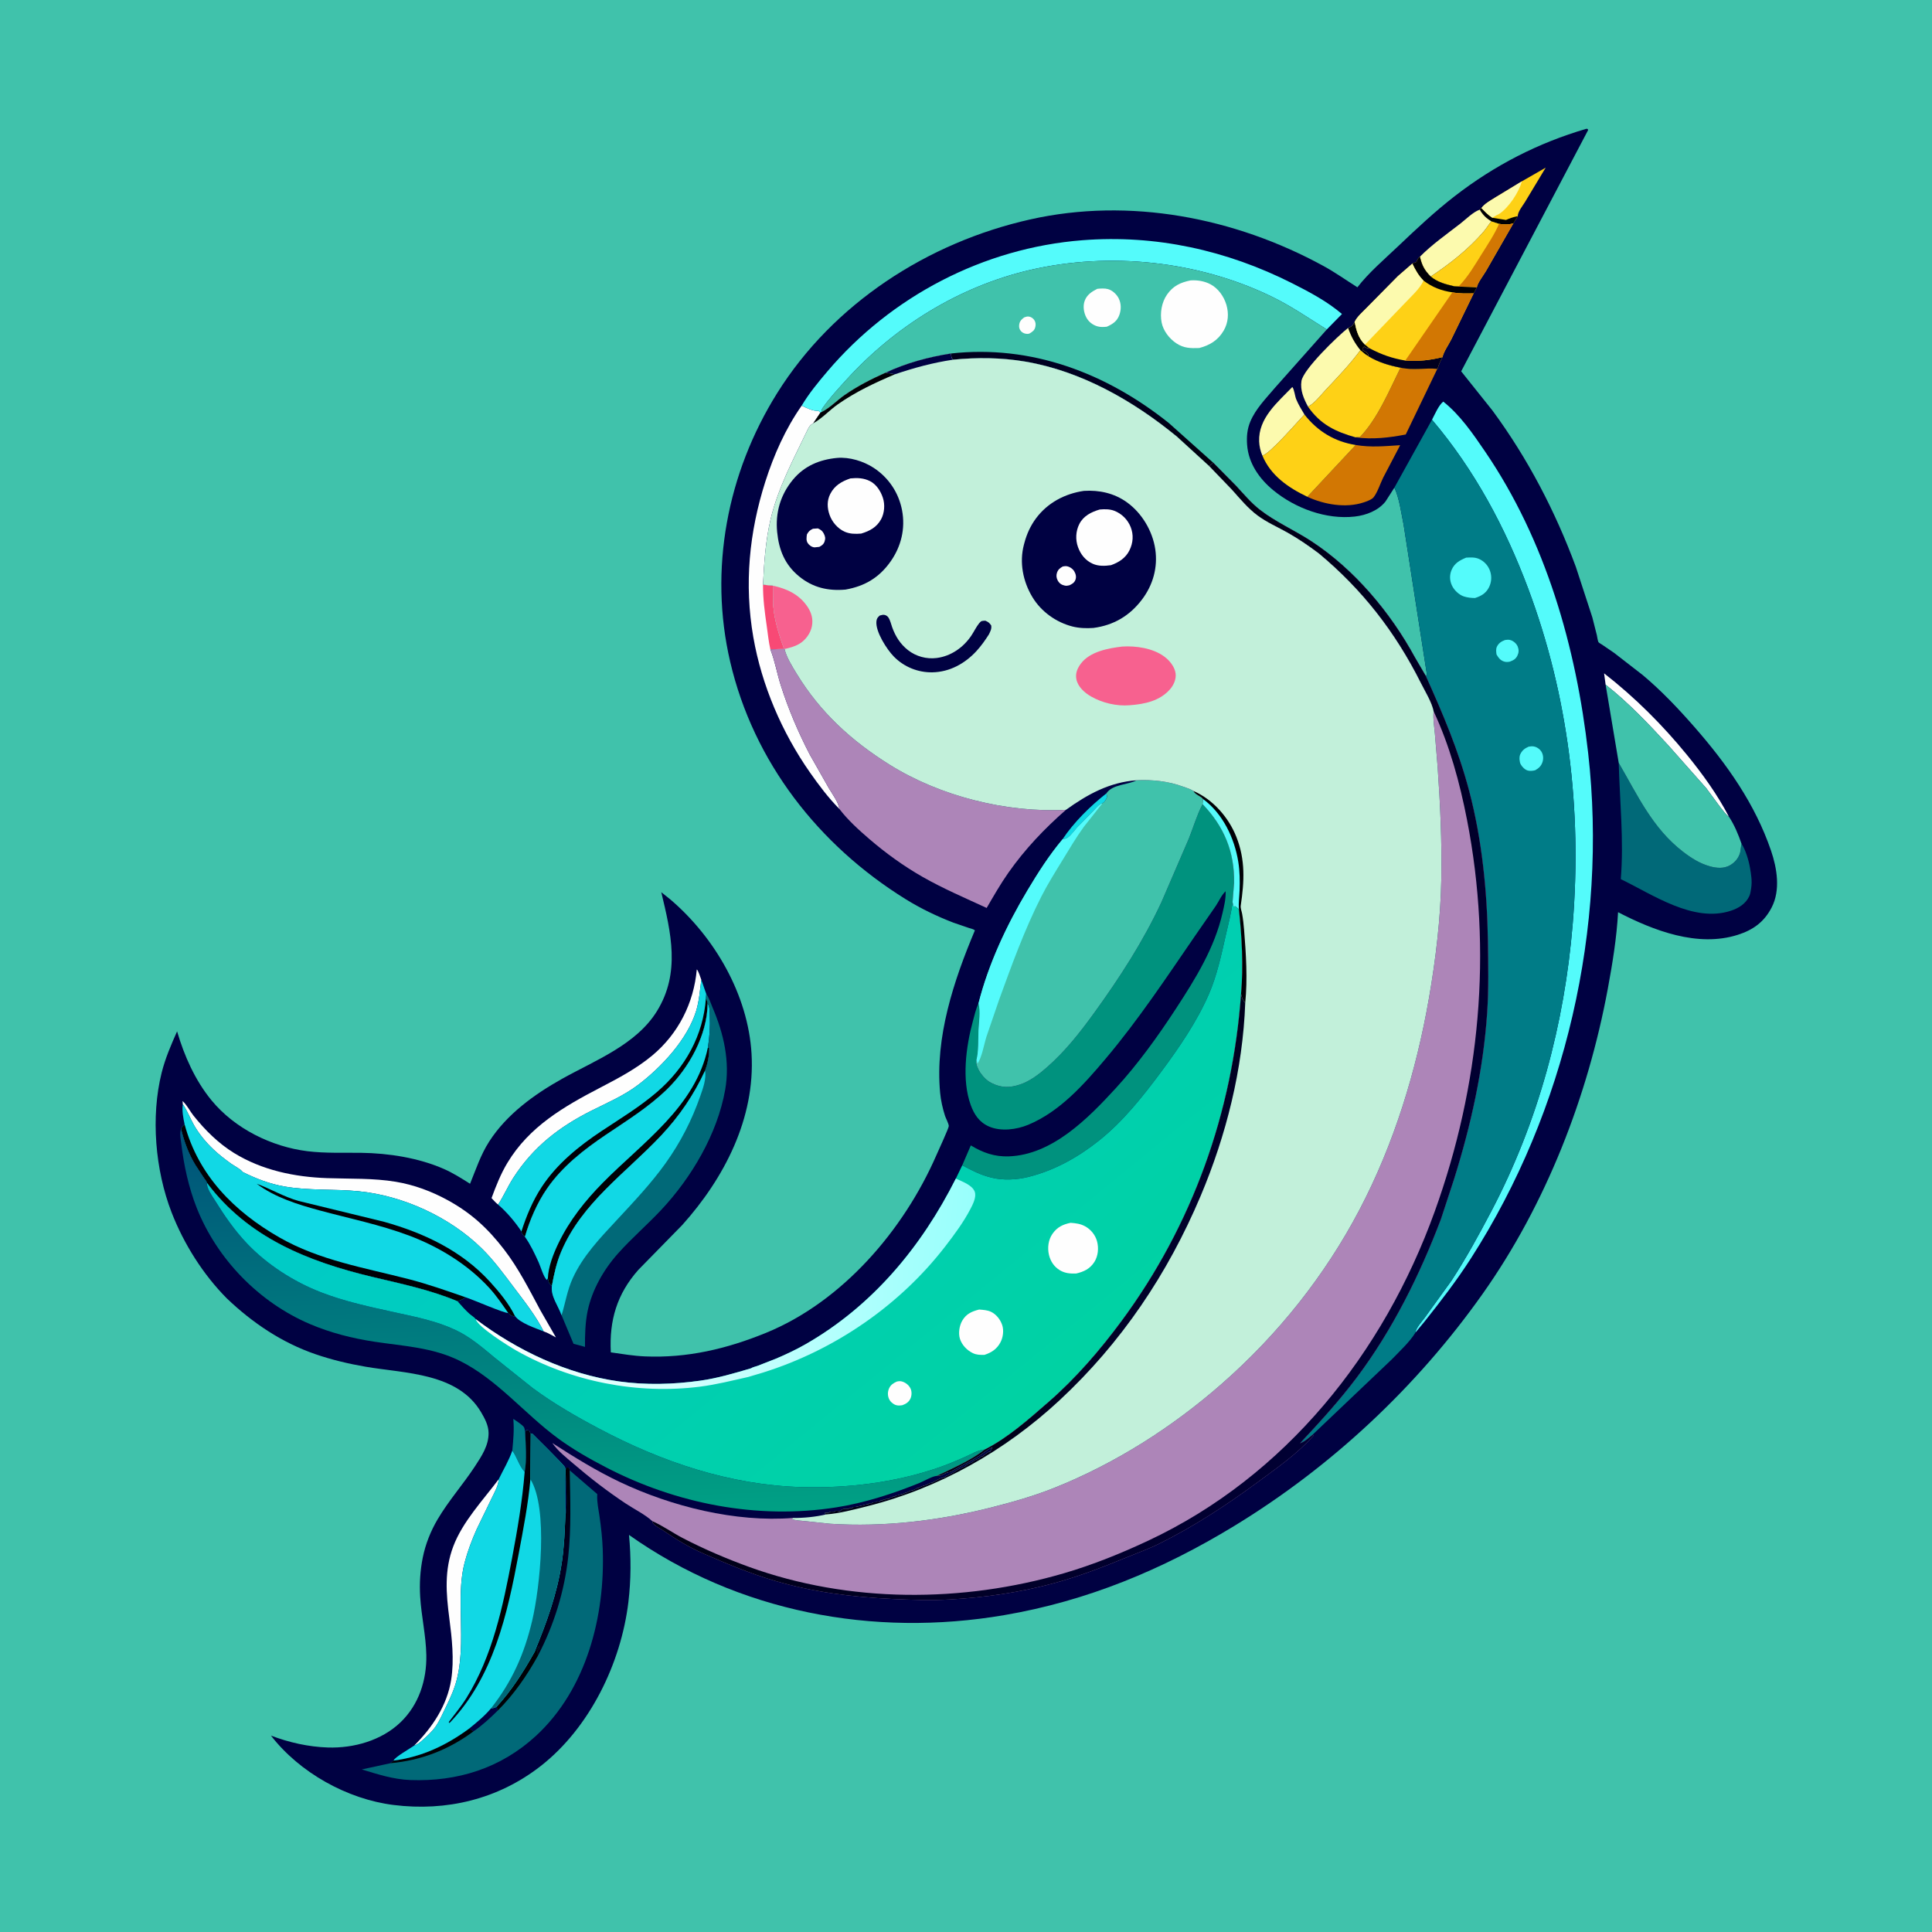 <svg version="1.1" xmlns="http://www.w3.org/2000/svg" style="display: block;" viewBox="0 0 2048 2048" width="1024" height="1024">
<defs>
	<linearGradient id="Gradient1" gradientUnits="userSpaceOnUse" x1="579.632" y1="1648.89" x2="601.35" y2="1653.99">
		<stop class="stop0" offset="0" stop-opacity="1" stop-color="rgb(0,0,5)"/>
		<stop class="stop1" offset="1" stop-opacity="1" stop-color="rgb(1,0,36)"/>
	</linearGradient>
	<linearGradient id="Gradient2" gradientUnits="userSpaceOnUse" x1="550.236" y1="1637.33" x2="533.726" y2="1633.9">
		<stop class="stop0" offset="0" stop-opacity="1" stop-color="rgb(0,0,0)"/>
		<stop class="stop1" offset="1" stop-opacity="1" stop-color="rgb(1,0,24)"/>
	</linearGradient>
	<linearGradient id="Gradient3" gradientUnits="userSpaceOnUse" x1="603.145" y1="1197.7" x2="618.489" y2="1607.99">
		<stop class="stop0" offset="0" stop-opacity="1" stop-color="rgb(0,84,121)"/>
		<stop class="stop1" offset="1" stop-opacity="1" stop-color="rgb(0,160,132)"/>
	</linearGradient>
	<linearGradient id="Gradient4" gradientUnits="userSpaceOnUse" x1="1140.8" y1="450.327" x2="1156.35" y2="396.335">
		<stop class="stop0" offset="0" stop-opacity="1" stop-color="rgb(0,0,14)"/>
		<stop class="stop1" offset="1" stop-opacity="1" stop-color="rgb(0,0,34)"/>
	</linearGradient>
	<linearGradient id="Gradient5" gradientUnits="userSpaceOnUse" x1="964.548" y1="1040.24" x2="1503.9" y2="1352.13">
		<stop class="stop0" offset="0" stop-opacity="1" stop-color="rgb(0,0,18)"/>
		<stop class="stop1" offset="1" stop-opacity="1" stop-color="rgb(1,0,52)"/>
	</linearGradient>
	<linearGradient id="Gradient6" gradientUnits="userSpaceOnUse" x1="1085.32" y1="1504.74" x2="626.977" y2="944.439">
		<stop class="stop0" offset="0" stop-opacity="1" stop-color="rgb(0,210,162)"/>
		<stop class="stop1" offset="1" stop-opacity="1" stop-color="rgb(0,202,204)"/>
	</linearGradient>
	<linearGradient id="Gradient7" gradientUnits="userSpaceOnUse" x1="1022.84" y1="1376.88" x2="510.529" y2="1329.06">
		<stop class="stop0" offset="0" stop-opacity="1" stop-color="rgb(152,255,252)"/>
		<stop class="stop1" offset="1" stop-opacity="1" stop-color="rgb(255,255,255)"/>
	</linearGradient>
	<linearGradient id="Gradient8" gradientUnits="userSpaceOnUse" x1="1175.54" y1="1291.69" x2="1242.59" y2="1325.74">
		<stop class="stop0" offset="0" stop-opacity="1" stop-color="rgb(0,0,22)"/>
		<stop class="stop1" offset="1" stop-opacity="1" stop-color="rgb(1,1,43)"/>
	</linearGradient>
</defs>
<path transform="translate(0,0)" fill="rgb(64,194,171)" d="M -0 -0 L 2048 0 L 2048 2048 L -0 2048 L -0 -0 z"/>
<path transform="translate(0,0)" fill="rgb(0,1,66)" d="M 1681.67 136.5 L 1683.03 136.75 L 1683.5 137.819 L 1548.91 393.622 L 1582.08 435.184 C 1619.52 485.985 1648.58 541.819 1670.48 600.946 L 1687.94 654.421 L 1692.72 673.276 C 1693.2 675.319 1693.56 678.898 1694.44 680.698 C 1694.76 681.346 1697.73 682.999 1698.5 683.513 L 1711.06 692.097 L 1741.32 715.566 C 1761.24 732.232 1779.19 751.225 1796.27 770.752 C 1830.54 809.947 1860.4 852.038 1877.37 901.743 C 1883.75 920.428 1887.52 943.514 1878.09 961.842 C 1870.16 977.252 1858.48 985.767 1842.06 990.973 C 1799.48 1004.48 1752.76 986.398 1715.22 966.972 C 1713.78 993.951 1709.27 1021.51 1704.35 1048.07 C 1683.16 1162.26 1638.89 1276.57 1571.54 1371.7 C 1501.69 1470.37 1411.3 1554.9 1308.08 1617.73 C 1232.17 1663.94 1152.49 1697.09 1064.53 1712.11 C 925.634 1735.82 782.54 1709.01 666.756 1627.08 C 669.02 1650.57 668.936 1674.67 666.134 1698.11 C 658.373 1763.04 625.093 1831.62 572.987 1872.21 C 527.966 1907.28 473.305 1920.37 417.131 1913.34 C 368.018 1907.19 317.499 1879.01 287.24 1839.81 C 306.372 1847.12 327.167 1851.78 347.644 1852.42 C 374.981 1853.27 404.344 1845.07 424.5 1825.78 C 443.952 1807.16 452.427 1781.06 451.93 1754.5 C 451.541 1733.74 446.635 1713.22 445.405 1692.5 C 444.577 1678.56 445.39 1664.73 448.168 1651.04 C 451.061 1636.78 456.499 1623.07 463.882 1610.55 C 475.589 1590.69 491.043 1573.37 503.657 1554.08 C 510.647 1543.39 518.048 1532.3 517.913 1519 C 517.832 1510.99 513.935 1503.73 509.968 1497 C 485.28 1455.13 429.498 1455.97 387.543 1448.78 C 369.652 1445.71 351.797 1441.47 334.617 1435.58 C 298.861 1423.32 267.823 1402.43 240.574 1376.48 C 215.245 1350.96 194.814 1318.57 181.849 1285.08 C 164.506 1240.29 159.716 1183.82 171.339 1137.22 C 175.159 1121.91 181.321 1107.65 187.721 1093.28 C 195.334 1119.36 206.912 1145.36 224.27 1166.45 C 248.908 1196.39 287.878 1215.65 326.006 1220.34 C 344.736 1222.64 363.788 1221.79 382.622 1222.03 C 411.858 1222.4 443.686 1227.33 470.536 1239.14 C 480.272 1243.42 489.311 1249.17 498.282 1254.84 C 504.565 1239.48 509.438 1224.32 518.501 1210.17 C 537.053 1181.22 566.396 1160.03 595.977 1143.51 C 631.103 1123.88 674.529 1107.4 696.5 1071.69 C 721.428 1031.17 711.32 988.834 700.986 945.77 L 710.546 953.415 C 757.664 993.565 792.997 1054.56 796.668 1117 C 800.689 1185.42 767.765 1248.92 723.203 1298.57 L 676.68 1346.1 C 653.955 1371.7 645.726 1399.75 647.493 1433.56 C 659.458 1435.26 671.405 1437.31 683.5 1437.83 C 728.523 1439.77 770.384 1429.85 811.858 1412.93 C 893.009 1379.81 957.872 1304.02 992.493 1224.82 C 994.24 1220.82 1005.91 1195.52 1005.77 1193.59 C 1005.56 1190.77 1002.64 1185.62 1001.7 1182.65 C 999.223 1174.79 997.33 1166.56 996.566 1158.34 C 991.093 1099.41 1010.89 1039.77 1033.43 986.214 C 1031.87 984.815 1029.25 984.391 1027.24 983.734 L 1010.58 978.029 C 993.011 971.254 975.954 963.044 959.947 953.112 C 867.854 895.976 798.835 807.865 774.005 701.392 C 751.222 603.695 770.877 501.332 823.86 416.672 C 883.319 321.665 983.439 257.008 1091.89 232.638 C 1197.35 208.941 1308.98 230.579 1403 281.992 C 1415.42 288.785 1426.93 297.015 1438.9 304.549 C 1450.86 289.032 1467.74 274.629 1481.98 261.113 C 1501.24 242.827 1520.86 224.359 1541.88 208.077 C 1584.22 175.272 1630.37 151.515 1681.67 136.5 z"/>
<path transform="translate(0,0)" fill="rgb(17,216,229)" d="M 1172.79 841.029 C 1173.84 844.774 1173.75 844.902 1171.86 848.254 C 1171 849.781 1170.13 850.553 1168.68 851.5 C 1165.18 852.389 1162.18 856.365 1159.67 858.906 L 1142 877 C 1138.98 880.269 1135.9 884.76 1132.45 887.5 C 1130.5 889.052 1128.66 889.42 1126.26 889.76 C 1138.32 871.603 1155.71 854.513 1172.79 841.029 z"/>
<path transform="translate(0,0)" fill="rgb(0,124,135)" d="M 543.065 1537.7 C 544.158 1525.96 545.134 1516.02 544.134 1504.09 C 547.008 1506.12 553.526 1510.08 555.5 1512.97 C 556.061 1513.79 556.355 1516.68 556.609 1517.79 C 557.227 1531.21 558.583 1547.1 556.175 1560.29 C 550.271 1553.98 548.148 1544.79 543.065 1537.7 z"/>
<path transform="translate(0,0)" fill="rgb(254,254,254)" d="M 1702.02 725.775 L 1700.4 713.748 C 1732.98 739.152 1762.21 768.301 1788.33 800.31 C 1804.85 820.566 1820.64 842.444 1832.69 865.689 C 1829.81 865.342 1812.37 840.088 1808.7 835.505 L 1768.31 789.913 C 1747.69 767.481 1726 744.624 1702.02 725.775 z"/>
<path transform="translate(0,0)" fill="rgb(254,209,22)" d="M 1613.15 192.266 L 1638.5 177.72 L 1616.52 214.226 C 1614.05 218.211 1608.88 224.502 1608.89 229.161 L 1604.2 236.83 C 1598.93 238.283 1594.42 238.147 1589.06 237.301 L 1580.82 234.668 C 1575.49 231.388 1571.61 227.757 1568.57 222.248 L 1570.4 220.546 C 1573.72 215.898 1579.88 212.625 1584.64 209.593 L 1613.15 192.266 z"/>
<path transform="translate(0,0)" fill="rgb(0,0,5)" d="M 1570.4 220.546 C 1574.06 224.304 1577.5 228.043 1581.98 230.846 L 1596.4 233.164 C 1600.19 231.497 1603.69 230.227 1607.75 229.386 L 1608.89 229.161 L 1604.2 236.83 C 1598.93 238.283 1594.42 238.147 1589.06 237.301 L 1580.82 234.668 C 1575.49 231.388 1571.61 227.757 1568.57 222.248 L 1570.4 220.546 z"/>
<path transform="translate(0,0)" fill="rgb(252,250,174)" d="M 1613.15 192.266 C 1610.41 203.424 1598.95 220.741 1588.88 226.946 L 1586.11 228.297 L 1581.98 230.846 C 1577.5 228.043 1574.06 224.304 1570.4 220.546 C 1573.72 215.898 1579.88 212.625 1584.64 209.593 L 1613.15 192.266 z"/>
<path transform="translate(0,0)" fill="rgb(252,250,174)" d="M 1338.15 482.89 C 1336.17 478.288 1334.94 473.005 1334.75 468 C 1333.79 443.247 1354.16 426.603 1369.91 410.247 C 1372 412.676 1372.64 419.83 1374.02 423.204 C 1376.35 428.886 1379.64 434.194 1382.79 439.443 C 1375.49 446.823 1345.8 481.62 1338.15 482.89 z"/>
<path transform="translate(0,0)" fill="rgb(252,250,174)" d="M 1505.19 272.084 C 1517.9 259.216 1533.72 248.146 1548 237.053 C 1554 232.391 1561.47 224.759 1568.57 222.248 C 1571.61 227.757 1575.49 231.388 1580.82 234.668 C 1577.95 238.284 1575.5 242.344 1572.5 245.808 C 1556.31 264.511 1537.08 279.557 1516.58 293.146 C 1510 286.593 1507.1 281.002 1505.19 272.084 z"/>
<path transform="translate(0,0)" fill="rgb(252,250,174)" d="M 1436 341.2 C 1437.88 350.422 1439.96 358.499 1446.96 365.299 L 1452.21 369.398 L 1450.6 369.26 C 1448.58 369 1447.72 368.56 1446.06 367.492 L 1444.34 369.071 L 1444.48 371.05 L 1445.28 371.515 C 1447.85 373.053 1450 373.811 1450.72 376.943 L 1450.8 377.743 C 1447.48 376.17 1444.82 373.575 1442.07 371.192 C 1430.98 386.297 1418.1 399.66 1405.3 413.296 C 1399.76 419.194 1393.81 427.368 1386.56 431.065 C 1382.03 422.647 1378.07 413.694 1379.61 403.844 C 1381.53 391.529 1417.94 356.314 1429.03 347.636 C 1433.4 345.94 1433.73 345.174 1436 341.2 z"/>
<path transform="translate(0,0)" fill="rgb(0,0,5)" d="M 1436 341.2 C 1437.88 350.422 1439.96 358.499 1446.96 365.299 L 1452.21 369.398 L 1450.6 369.26 C 1448.58 369 1447.72 368.56 1446.06 367.492 L 1444.34 369.071 L 1444.48 371.05 L 1445.28 371.515 C 1447.85 373.053 1450 373.811 1450.72 376.943 L 1450.8 377.743 C 1447.48 376.17 1444.82 373.575 1442.07 371.192 C 1435.96 363.608 1432.29 356.814 1429.03 347.636 C 1433.4 345.94 1433.73 345.174 1436 341.2 z"/>
<path transform="translate(0,0)" fill="rgb(254,209,22)" d="M 1580.82 234.668 L 1589.06 237.301 C 1594.42 238.147 1598.93 238.283 1604.2 236.83 L 1575.25 287.229 C 1572.92 291.232 1565.96 300.36 1565.49 304.672 L 1541.75 303.546 C 1532.24 301.261 1524.39 299.434 1516.58 293.146 C 1537.08 279.557 1556.31 264.511 1572.5 245.808 C 1575.5 242.344 1577.95 238.284 1580.82 234.668 z"/>
<path transform="translate(0,0)" fill="rgb(210,119,3)" d="M 1589.06 237.301 C 1594.42 238.147 1598.93 238.283 1604.2 236.83 L 1575.25 287.229 C 1572.92 291.232 1565.96 300.36 1565.49 304.672 L 1541.75 303.546 C 1543.23 303.198 1544.97 303.343 1546.5 303.312 C 1556.36 293.163 1563.23 281.147 1570.7 269.254 C 1577.11 259.058 1584.28 248.361 1589.06 237.301 z"/>
<path transform="translate(0,0)" fill="rgb(254,254,254)" d="M 528.664 1568.04 C 528.233 1575.05 524.307 1581.77 521.292 1588 L 505.275 1621.09 C 500.227 1632.41 495.786 1644.07 492.61 1656.07 C 488.399 1671.97 488.207 1688.21 488.367 1704.54 C 488.609 1729.41 490.406 1754.85 484.5 1779.26 C 481.935 1789.85 477.592 1799.49 472.802 1809.24 C 469.43 1816.11 466.152 1823.89 461.793 1830.17 C 458.012 1835.62 452.32 1840.73 447.362 1845.11 C 444.724 1847.44 442.363 1849.26 439.011 1850.42 C 458.232 1831.31 473.973 1807.82 478.278 1780.53 C 481.609 1759.41 479.04 1736.45 476.297 1715.4 C 472.867 1689.08 470.916 1664.59 480.487 1639.25 C 490.416 1612.96 511.924 1590.36 528.664 1568.04 z"/>
<path transform="translate(0,0)" fill="rgb(210,119,3)" d="M 1484.62 389.748 C 1498.22 392.815 1510.38 389.757 1523.62 390.997 L 1490.14 460.581 C 1472.59 463.991 1454.84 466.027 1436.98 463.61 C 1438.34 463.262 1440.09 463.42 1441.5 463.395 C 1460.47 443.665 1472.55 414.092 1484.62 389.748 z"/>
<path transform="translate(0,0)" fill="rgb(210,119,3)" d="M 1437.12 471.726 C 1453.78 474.485 1467.68 472.925 1484.23 471.937 L 1466.26 506.247 C 1463.2 512.439 1460.28 521.787 1456.09 527.128 C 1454.14 529.605 1448.63 531.556 1445.58 532.565 C 1426.59 538.869 1403.73 534.843 1385.84 526.605 L 1437.12 471.726 z"/>
<path transform="translate(0,0)" fill="rgb(254,209,22)" d="M 1382.79 439.443 C 1396.68 457.214 1414.66 468.117 1437.12 471.726 L 1385.84 526.605 C 1365.76 517.029 1346.99 504.195 1338.15 482.89 C 1345.8 481.62 1375.49 446.823 1382.79 439.443 z"/>
<path transform="translate(0,0)" fill="rgb(254,254,254)" d="M 527.987 1276.91 C 525.436 1274.89 523.276 1272.39 521.042 1270.04 C 525.765 1257.2 530.799 1244.39 537.882 1232.64 C 561.041 1194.2 597.549 1173.09 636.248 1152.96 C 655.452 1142.98 674.688 1132.81 691.396 1118.89 C 719.027 1095.87 735.491 1063.25 738.623 1027.65 C 740.241 1028.68 742.543 1036.43 743.42 1038.61 C 741.907 1049.72 741.204 1061.06 737.877 1071.82 C 728.585 1101.88 701.285 1131.13 676.683 1149.82 C 661.538 1161.33 644.493 1168.6 627.603 1177.04 C 592.999 1194.32 565.193 1215.71 544.016 1248.75 C 538.197 1257.83 533.848 1268.03 527.987 1276.91 z"/>
<path transform="translate(0,0)" fill="rgb(254,209,22)" d="M 1442.07 371.192 C 1444.82 373.575 1447.48 376.17 1450.8 377.743 C 1460.88 383.936 1473.02 387.595 1484.62 389.748 C 1472.55 414.092 1460.47 443.665 1441.5 463.395 C 1440.09 463.42 1438.34 463.262 1436.98 463.61 C 1415.62 457.611 1399.5 449.838 1386.56 431.065 C 1393.81 427.368 1399.76 419.194 1405.3 413.296 C 1418.1 399.66 1430.98 386.297 1442.07 371.192 z"/>
<path transform="translate(0,0)" fill="rgb(254,254,254)" d="M 193.794 1170.55 L 193.5 1167.13 C 198.035 1171.05 201.301 1177.83 205.114 1182.61 C 217.232 1197.79 231.394 1211.94 248 1222.17 C 277.858 1240.57 312.358 1247.69 347.003 1248.88 C 371.135 1249.72 395.638 1248.75 419.538 1252.72 C 438.921 1255.95 457.598 1262.89 474.772 1272.33 C 499.63 1285.98 517.113 1302.16 534.296 1324.45 C 549.56 1344.25 560.963 1366.92 572.766 1388.88 L 589.318 1417.73 C 585.238 1415.69 580.592 1412.66 576.284 1411.34 C 568.383 1395.33 555.691 1379.22 544.945 1364.98 C 534.057 1350.55 523.571 1336.05 510.611 1323.33 C 476.656 1290.02 427.178 1267.33 379.868 1262.74 C 354.025 1260.23 327.397 1262.22 301.804 1257.77 C 285.7 1254.97 271.751 1249.53 257.133 1242.31 C 255.813 1239.75 247.773 1235.54 245.143 1233.65 C 238.622 1228.97 232.167 1224.01 226.318 1218.5 C 218.388 1211.03 210.866 1201.93 205.501 1192.43 C 201.742 1185.77 198.886 1178.41 194.753 1172.01 L 193.794 1170.55 z"/>
<path transform="translate(0,0)" fill="rgb(254,254,254)" d="M 849.804 430.028 C 855.584 432.647 861.199 435.814 867.706 435.524 L 869.672 437.412 L 862.07 448.701 C 859.007 450.296 857.663 452.275 856.25 455.228 C 841.295 486.485 824.762 516.768 816.766 550.91 C 811.509 573.357 809.939 596.841 808.818 619.81 L 819.319 620.856 C 819.636 629.259 819.125 638.078 820.13 646.384 C 821.824 660.386 826.403 674.645 831.171 687.863 L 816.601 688.333 L 816.982 689.293 C 821.507 701.053 823.769 714.179 827.619 726.292 C 835.664 751.605 846.12 776.182 858.348 799.76 L 878.729 835.69 C 882.148 841.462 889.064 850.731 889.703 857.444 C 878.209 845.897 868.006 832.283 858.682 818.969 C 828.957 776.527 807.423 726.503 798.531 675.333 C 788.81 619.396 794.103 564.289 811.337 510.375 C 820.343 482.203 832.722 454.271 849.804 430.028 z"/>
<path transform="translate(0,0)" fill="rgb(248,73,117)" d="M 808.818 619.81 L 819.319 620.856 C 819.636 629.259 819.125 638.078 820.13 646.384 C 821.824 660.386 826.403 674.645 831.171 687.863 L 816.601 688.333 C 814.777 680.262 813.952 671.917 812.783 663.729 C 810.656 648.841 808.73 634.884 808.818 619.81 z"/>
<path transform="translate(0,0)" fill="rgb(17,216,229)" d="M 743.42 1038.61 L 748.65 1053.59 L 748.303 1058.09 C 749.259 1060.07 749.803 1061.62 750.128 1063.81 C 749.767 1097.16 730.515 1131.97 707.002 1154.77 C 687.512 1173.67 664.962 1187.63 642.609 1202.7 C 619.006 1218.61 595.929 1236.5 579.657 1260.25 C 569.207 1275.51 561.569 1293.36 556.418 1311.06 C 554.017 1308.85 553.633 1308.49 552.73 1305.39 C 546.159 1295.37 537.051 1284.7 527.987 1276.91 C 533.848 1268.03 538.197 1257.83 544.016 1248.75 C 565.193 1215.71 592.999 1194.32 627.603 1177.04 C 644.493 1168.6 661.538 1161.33 676.683 1149.82 C 701.285 1131.13 728.585 1101.88 737.877 1071.82 C 741.204 1061.06 741.907 1049.72 743.42 1038.61 z"/>
<path transform="translate(0,0)" fill="rgb(0,0,5)" d="M 748.303 1058.09 C 749.259 1060.07 749.803 1061.62 750.128 1063.81 C 749.767 1097.16 730.515 1131.97 707.002 1154.77 C 687.512 1173.67 664.962 1187.63 642.609 1202.7 C 619.006 1218.61 595.929 1236.5 579.657 1260.25 C 569.207 1275.51 561.569 1293.36 556.418 1311.06 C 554.017 1308.85 553.633 1308.49 552.73 1305.39 C 557.977 1289.01 564.643 1272.95 574.073 1258.5 C 590.11 1233.93 613.484 1215.01 637.661 1198.95 C 657.766 1185.61 678.115 1173.34 696.5 1157.53 C 726.41 1131.81 745.49 1097.5 748.303 1058.09 z"/>
<path transform="translate(0,0)" fill="rgb(254,209,22)" d="M 1497.12 279.399 L 1501.5 277.713 C 1502.52 275.206 1503.01 273.827 1505.19 272.084 C 1507.1 281.002 1510 286.593 1516.58 293.146 C 1524.39 299.434 1532.24 301.261 1541.75 303.546 L 1565.49 304.672 L 1562.16 310.955 L 1538.5 359.614 C 1535.61 365.473 1530.56 372.353 1529.07 378.587 L 1526.75 383.332 C 1525.51 385.751 1524.71 388.372 1523.83 390.944 L 1523.62 390.997 C 1510.38 389.757 1498.22 392.815 1484.62 389.748 C 1473.02 387.595 1460.88 383.936 1450.8 377.743 L 1450.72 376.943 C 1450 373.811 1447.85 373.053 1445.28 371.515 L 1444.48 371.05 L 1444.34 369.071 L 1446.06 367.492 C 1447.72 368.56 1448.58 369 1450.6 369.26 L 1452.21 369.398 L 1446.96 365.299 C 1439.96 358.499 1437.88 350.422 1436 341.2 C 1438.52 335.645 1444.56 330.667 1448.76 326.247 L 1481.79 292.777 L 1496.45 280.051 L 1497.12 279.399 z"/>
<path transform="translate(0,0)" fill="rgb(0,0,5)" d="M 1497.12 279.399 L 1501.5 277.713 C 1502.52 275.206 1503.01 273.827 1505.19 272.084 C 1507.1 281.002 1510 286.593 1516.58 293.146 C 1524.39 299.434 1532.24 301.261 1541.75 303.546 L 1565.49 304.672 L 1562.16 310.955 C 1554.54 311.067 1547.1 311.345 1539.58 309.892 C 1527.89 308.2 1518.44 304.555 1509.01 297.476 C 1503.67 292.149 1500.33 286.146 1497.12 279.399 z"/>
<path transform="translate(0,0)" fill="rgb(1,0,30)" d="M 1450.8 377.743 L 1450.72 376.943 C 1450 373.811 1447.85 373.053 1445.28 371.515 L 1444.48 371.05 L 1444.34 369.071 L 1446.06 367.492 C 1447.72 368.56 1448.58 369 1450.6 369.26 L 1452.21 369.398 C 1464.7 375.981 1475.68 379.806 1489.65 382.213 C 1503.8 383.157 1515.25 381.929 1529.07 378.587 L 1526.75 383.332 C 1525.51 385.751 1524.71 388.372 1523.83 390.944 L 1523.62 390.997 C 1510.38 389.757 1498.22 392.815 1484.62 389.748 C 1473.02 387.595 1460.88 383.936 1450.8 377.743 z"/>
<path transform="translate(0,0)" fill="rgb(210,119,3)" d="M 1539.58 309.892 C 1547.1 311.345 1554.54 311.067 1562.16 310.955 L 1538.5 359.614 C 1535.61 365.473 1530.56 372.353 1529.07 378.587 C 1515.25 381.929 1503.8 383.157 1489.65 382.213 L 1539.58 309.892 z"/>
<path transform="translate(0,0)" fill="rgb(252,250,174)" d="M 1497.12 279.399 C 1500.33 286.146 1503.67 292.149 1509.01 297.476 C 1504.97 306.331 1495.91 314.181 1489.31 321.242 L 1446.96 365.299 C 1439.96 358.499 1437.88 350.422 1436 341.2 C 1438.52 335.645 1444.56 330.667 1448.76 326.247 L 1481.79 292.777 L 1496.45 280.051 L 1497.12 279.399 z"/>
<path transform="translate(0,0)" fill="rgb(1,105,120)" d="M 1715.9 808.628 C 1735.78 842.817 1751.68 877.939 1784 902.823 C 1792.77 909.577 1801.88 915.36 1812.66 918.354 C 1819.72 920.312 1827.36 920.952 1833.94 917.179 C 1839.23 914.144 1843.09 909.439 1844.68 903.5 L 1846.04 894.265 C 1850.4 900.852 1853.74 912.135 1855.07 919.947 C 1856.27 926.942 1857.41 933.746 1856.4 940.846 L 1856.15 942.5 C 1855.76 945.105 1855.43 947.546 1854.32 949.964 C 1850.57 958.088 1842.99 962.743 1834.72 965.447 C 1795.04 978.428 1752.07 948.324 1718.11 931.924 C 1721.42 890.859 1717.04 849.647 1715.9 808.628 z"/>
<path transform="translate(0,0)" fill="rgb(17,216,229)" d="M 750.128 1063.81 C 752.601 1067.52 752.169 1072.11 752.381 1076.44 C 752.95 1088.06 752.213 1098.91 750.383 1110.42 L 751.719 1111 C 752.088 1118.97 750.126 1127.49 747.417 1134.96 C 735.521 1160.63 720.279 1183.05 700.896 1203.68 C 663.496 1243.47 616.832 1274.83 594.862 1326.95 C 589.967 1338.56 587.25 1350.86 585.034 1363.22 C 581.699 1360.14 581.667 1359.64 580.763 1355.15 L 579.627 1356.82 C 576.077 1353.52 573.068 1342.65 570.941 1338 C 566.819 1329 562.211 1319.09 556.418 1311.06 C 561.569 1293.36 569.207 1275.51 579.657 1260.25 C 595.929 1236.5 619.006 1218.61 642.609 1202.7 C 664.962 1187.63 687.512 1173.67 707.002 1154.77 C 730.515 1131.97 749.767 1097.16 750.128 1063.81 z"/>
<path transform="translate(0,0)" fill="rgb(0,0,5)" d="M 750.383 1110.42 L 751.719 1111 C 752.088 1118.97 750.126 1127.49 747.417 1134.96 C 735.521 1160.63 720.279 1183.05 700.896 1203.68 C 663.496 1243.47 616.832 1274.83 594.862 1326.95 C 589.967 1338.56 587.25 1350.86 585.034 1363.22 C 581.699 1360.14 581.667 1359.64 580.763 1355.15 C 581.164 1342.86 586.645 1329.02 591.924 1318.03 C 603.662 1293.6 620.245 1272.81 639.182 1253.6 C 681.255 1210.92 737.363 1173.18 750.383 1110.42 z"/>
<path transform="translate(0,0)" fill="rgb(64,194,171)" d="M 1702.02 725.775 C 1726 744.624 1747.69 767.481 1768.31 789.913 L 1808.7 835.505 C 1812.37 840.088 1829.81 865.342 1832.69 865.689 C 1838.36 874.114 1842.74 884.649 1846.04 894.265 L 1844.68 903.5 C 1843.09 909.439 1839.23 914.144 1833.94 917.179 C 1827.36 920.952 1819.72 920.312 1812.66 918.354 C 1801.88 915.36 1792.77 909.577 1784 902.823 C 1751.68 877.939 1735.78 842.817 1715.9 808.628 L 1702.02 725.775 z"/>
<path transform="translate(0,0)" fill="rgb(84,251,251)" d="M 849.804 430.028 C 857.495 417.048 867.32 405.186 877.066 393.705 C 944.768 313.948 1042.65 262.879 1147.21 254.664 C 1225.06 248.548 1300.44 265.245 1369.93 300.361 C 1388.33 309.662 1406.79 319.442 1422.55 332.863 L 1406.46 349.237 C 1386.91 337.03 1368.56 324.331 1347.7 314.226 C 1269.86 276.515 1176.18 266.67 1091.96 286.168 C 1016.52 303.635 947.822 346.453 896.183 403.673 C 887.884 412.868 878.911 422.504 871.91 432.693 C 871 434.017 870.862 435.251 870.837 436.805 L 869.672 437.412 L 867.706 435.524 C 861.199 435.814 855.584 432.647 849.804 430.028 z"/>
<path transform="translate(0,0)" fill="rgb(1,105,120)" d="M 748.303 1058.09 L 748.65 1053.59 C 751.875 1058.15 753.228 1063.11 755.395 1068.17 C 767.189 1095.71 774.02 1125.32 768.713 1155.24 C 760.411 1202.04 733.036 1248.29 700.917 1282.55 C 686.115 1298.33 669.563 1312.57 655.151 1328.7 C 639.997 1345.66 627.61 1367.29 622.91 1389.72 C 620.354 1401.91 620.052 1415.33 620.119 1427.76 L 607.964 1424.47 L 595.269 1394.24 C 591.795 1384.15 583.651 1374.23 585.034 1363.22 C 587.25 1350.86 589.967 1338.56 594.862 1326.95 C 616.832 1274.83 663.496 1243.47 700.896 1203.68 C 720.279 1183.05 735.521 1160.63 747.417 1134.96 C 750.126 1127.49 752.088 1118.97 751.719 1111 L 750.383 1110.42 C 752.213 1098.91 752.95 1088.06 752.381 1076.44 C 752.169 1072.11 752.601 1067.52 750.128 1063.81 C 749.803 1061.62 749.259 1060.07 748.303 1058.09 z"/>
<path transform="translate(0,0)" fill="rgb(17,216,229)" d="M 747.417 1134.96 C 748.86 1143.87 745.185 1153.63 742.277 1162.01 C 733.418 1187.53 721.049 1211.47 705.312 1233.4 C 689.925 1254.85 671.481 1274.28 653.558 1293.61 C 636.081 1312.45 617.889 1331.3 607.113 1355 C 601.24 1367.92 599.388 1380.97 595.269 1394.24 C 591.795 1384.15 583.651 1374.23 585.034 1363.22 C 587.25 1350.86 589.967 1338.56 594.862 1326.95 C 616.832 1274.83 663.496 1243.47 700.896 1203.68 C 720.279 1183.05 735.521 1160.63 747.417 1134.96 z"/>
<path transform="translate(0,0)" fill="rgb(84,251,251)" d="M 1517.98 444.934 C 1520.98 439.286 1524.91 429.744 1529.92 425.702 C 1547.93 440.048 1561.48 459.899 1574.34 478.777 C 1638.57 573.06 1670.82 685.942 1683.52 798.32 C 1704.42 983.232 1659.76 1177.16 1559.33 1333.79 C 1544.26 1357.28 1527.16 1379.48 1509.79 1401.29 L 1500.54 1412.44 C 1500.58 1408.06 1507.63 1400.34 1510.35 1396.67 L 1538.65 1357.48 C 1554.1 1333.81 1567.67 1308.99 1580.82 1283.99 C 1630.58 1189.38 1658.48 1085.35 1667.16 979.072 C 1677.01 858.518 1662.5 737.509 1619.96 624 C 1595.5 558.735 1563.19 498.282 1517.98 444.934 z"/>
<path transform="translate(0,0)" fill="rgb(1,105,120)" d="M 599.338 1605.79 C 601.623 1601.05 600.264 1574.27 599.974 1567.62 C 599.804 1563.71 598.792 1559.16 600.5 1555.56 L 603.291 1555.9 L 603.893 1558.62 L 633.127 1583.79 L 633.072 1584.83 C 632.722 1592.53 634.476 1600.19 635.567 1607.8 C 637.195 1619.15 638.473 1630.59 638.908 1642.06 C 641.591 1712.78 621.827 1790.64 568.098 1840.12 C 530.945 1874.32 485.059 1888.79 434.914 1886.91 C 416.962 1886.24 400.477 1880.81 383.486 1875.68 L 413.826 1869.09 L 417.209 1866.29 C 447.271 1862.37 473.149 1850.14 497.38 1832.29 C 505.578 1825.62 513.638 1819.05 520.462 1810.92 L 520.978 1810.83 C 523.349 1810.62 524.366 1810.5 526.418 1809.21 C 542.136 1792.18 555.068 1771.87 566.337 1751.69 C 579.34 1720.35 590.398 1690.12 595.512 1656.38 C 598.042 1639.69 598.664 1622.64 599.338 1605.79 z"/>
<path transform="translate(0,0)" fill="rgb(0,1,66)" d="M 520.462 1810.92 L 520.978 1810.83 C 523.349 1810.62 524.366 1810.5 526.418 1809.21 L 527.723 1813.2 C 519.653 1821.11 511.288 1828.99 501.895 1835.33 L 497.38 1832.29 C 505.578 1825.62 513.638 1819.05 520.462 1810.92 z"/>
<path transform="translate(0,0)" fill="rgb(0,0,5)" d="M 566.337 1751.69 L 567.029 1750.99 C 569.099 1748.85 570.316 1747.22 571.51 1744.5 L 571.5 1748 L 569.848 1749.5 L 569.993 1751.14 L 570.177 1755.22 C 558.492 1776.32 544.836 1796.1 527.723 1813.2 L 526.418 1809.21 C 542.136 1792.18 555.068 1771.87 566.337 1751.69 z"/>
<path transform="translate(0,0)" fill="rgb(0,0,5)" d="M 417.209 1866.29 C 447.271 1862.37 473.149 1850.14 497.38 1832.29 L 501.895 1835.33 C 475.378 1854.95 446.693 1866.07 413.826 1869.09 L 417.209 1866.29 z"/>
<path transform="translate(0,0)" fill="url(#Gradient1)" d="M 599.338 1605.79 C 601.623 1601.05 600.264 1574.27 599.974 1567.62 C 599.804 1563.71 598.792 1559.16 600.5 1555.56 L 603.291 1555.9 L 603.893 1558.62 C 604.531 1589.04 605.655 1620.06 602.337 1650.35 C 598.348 1686.76 587.189 1722.8 570.177 1755.22 L 569.993 1751.14 L 569.848 1749.5 L 571.5 1748 L 571.51 1744.5 C 570.316 1747.22 569.099 1748.85 567.029 1750.99 L 566.337 1751.69 C 579.34 1720.35 590.398 1690.12 595.512 1656.38 C 598.042 1639.69 598.664 1622.64 599.338 1605.79 z"/>
<path transform="translate(0,0)" fill="rgb(173,133,184)" d="M 831.171 687.863 L 831.659 688.002 C 833.672 696.75 839.948 706.699 844.626 714.366 C 869.488 755.116 902.635 785.341 942.875 810.518 C 996.487 844.062 1066.93 861.737 1129.95 858.45 C 1106.95 878.641 1086.65 899.944 1068.99 925.041 C 1060.55 937.039 1053.28 949.812 1045.9 962.473 C 1022.93 951.854 999.836 942.016 977.812 929.446 C 957.787 918.018 938.769 904.251 921.307 889.211 C 910.106 879.565 898.713 869.238 889.703 857.444 C 889.064 850.731 882.148 841.462 878.729 835.69 L 858.348 799.76 C 846.12 776.182 835.664 751.605 827.619 726.292 C 823.769 714.179 821.507 701.053 816.982 689.293 L 816.601 688.333 L 831.171 687.863 z"/>
<path transform="translate(0,0)" fill="rgb(17,216,229)" d="M 193.794 1170.55 L 194.753 1172.01 C 198.886 1178.41 201.742 1185.77 205.501 1192.43 C 210.866 1201.93 218.388 1211.03 226.318 1218.5 C 232.167 1224.01 238.622 1228.97 245.143 1233.65 C 247.773 1235.54 255.813 1239.75 257.133 1242.31 C 271.751 1249.53 285.7 1254.97 301.804 1257.77 C 327.397 1262.22 354.025 1260.23 379.868 1262.74 C 427.178 1267.33 476.656 1290.02 510.611 1323.33 C 523.571 1336.05 534.057 1350.55 544.945 1364.98 C 555.691 1379.22 568.383 1395.33 576.284 1411.34 C 567.879 1407.99 550.819 1402.39 545.806 1394.87 L 544.777 1395.43 C 541.719 1394.71 541.035 1393.86 538.748 1391.8 C 534.519 1392.25 500.882 1377.43 493.472 1375.16 C 491.085 1376.91 489.546 1377.75 486.743 1378.75 L 485.044 1379.42 C 455.774 1367.11 424.819 1360.8 394.093 1353.43 C 325.891 1337.07 262.721 1311.68 219.392 1253.92 C 219.132 1252.35 217.17 1250.16 216.27 1248.82 L 207.193 1235.05 C 199.985 1223.24 195.187 1210.24 191.937 1196.86 C 192.691 1194.23 193.698 1193.69 195.686 1191.87 C 194.209 1184.95 192.78 1177.61 193.794 1170.55 z"/>
<path transform="translate(0,0)" fill="rgb(0,0,5)" d="M 272.099 1254.82 C 287.343 1260.43 300.493 1268.48 316.406 1273.04 L 407.109 1295.15 C 449.364 1306.99 489.43 1325.82 519.391 1358.73 C 529.33 1369.64 539.179 1381.6 545.806 1394.87 L 544.777 1395.43 C 541.719 1394.71 541.035 1393.86 538.748 1391.8 C 532.35 1382.66 526.394 1373.7 518.82 1365.42 C 495.865 1340.32 465.156 1321.56 433.423 1309.68 C 402.783 1298.21 370.519 1291.68 339 1283.15 C 315.8 1276.87 291.555 1269.41 272.099 1254.82 z"/>
<path transform="translate(0,0)" fill="rgb(0,0,5)" d="M 191.937 1196.86 C 192.691 1194.23 193.698 1193.69 195.686 1191.87 C 210.326 1246.08 248.29 1284.29 296.133 1311.71 C 338.69 1336.1 386.559 1343.87 433.278 1355.95 C 453.832 1361.27 473.459 1368.22 493.472 1375.16 C 491.085 1376.91 489.546 1377.75 486.743 1378.75 L 485.044 1379.42 C 455.774 1367.11 424.819 1360.8 394.093 1353.43 C 325.891 1337.07 262.721 1311.68 219.392 1253.92 C 219.132 1252.35 217.17 1250.16 216.27 1248.82 L 207.193 1235.05 C 199.985 1223.24 195.187 1210.24 191.937 1196.86 z"/>
<path transform="translate(0,0)" fill="rgb(17,216,229)" d="M 556.609 1517.79 L 558 1515.76 L 561.056 1516.5 L 562.625 1520.08 L 564.215 1519.63 C 568.139 1523.72 598.325 1553.18 598.932 1555.44 C 599.741 1558.45 599.065 1564.24 599.113 1567.54 L 599.338 1605.79 C 598.664 1622.64 598.042 1639.69 595.512 1656.38 C 590.398 1690.12 579.34 1720.35 566.337 1751.69 C 555.068 1771.87 542.136 1792.18 526.418 1809.21 C 524.366 1810.5 523.349 1810.62 520.978 1810.83 L 520.462 1810.92 C 513.638 1819.05 505.578 1825.62 497.38 1832.29 C 473.149 1850.14 447.271 1862.37 417.209 1866.29 C 418.203 1862.77 435.1 1853.25 439.011 1850.42 C 442.363 1849.26 444.724 1847.44 447.362 1845.11 C 452.32 1840.73 458.012 1835.62 461.793 1830.17 C 466.152 1823.89 469.43 1816.11 472.802 1809.24 C 477.592 1799.49 481.935 1789.85 484.5 1779.26 C 490.406 1754.85 488.609 1729.41 488.367 1704.54 C 488.207 1688.21 488.399 1671.97 492.61 1656.07 C 495.786 1644.07 500.227 1632.41 505.275 1621.09 L 521.292 1588 C 524.307 1581.77 528.233 1575.05 528.664 1568.04 C 533.638 1557.76 539.289 1548.62 543.065 1537.7 C 548.148 1544.79 550.271 1553.98 556.175 1560.29 C 558.583 1547.1 557.227 1531.21 556.609 1517.79 z"/>
<path transform="translate(0,0)" fill="url(#Gradient2)" d="M 556.609 1517.79 L 558 1515.76 L 561.056 1516.5 L 562.625 1520.08 L 562.262 1568.07 C 559.846 1594.75 554.741 1620.8 549.817 1647.09 C 537.792 1711.3 523.108 1777.81 476.5 1826.49 L 475.641 1825.5 C 481.927 1817.17 488.798 1808.97 494.322 1800.11 C 522.128 1755.52 533.169 1702.76 542.773 1651.91 C 548.529 1621.43 553.704 1591.25 556.175 1560.29 C 558.583 1547.1 557.227 1531.21 556.609 1517.79 z"/>
<path transform="translate(0,0)" fill="rgb(1,105,120)" d="M 562.625 1520.08 L 564.215 1519.63 C 568.139 1523.72 598.325 1553.18 598.932 1555.44 C 599.741 1558.45 599.065 1564.24 599.113 1567.54 L 599.338 1605.79 C 598.664 1622.64 598.042 1639.69 595.512 1656.38 C 590.398 1690.12 579.34 1720.35 566.337 1751.69 C 555.068 1771.87 542.136 1792.18 526.418 1809.21 C 524.366 1810.5 523.349 1810.62 520.978 1810.83 L 520.462 1810.92 C 542.936 1782.41 555.89 1753.01 564.166 1717.82 C 572.343 1683.06 581.422 1598.88 562.262 1568.07 L 562.625 1520.08 z"/>
<path transform="translate(0,0)" fill="url(#Gradient3)" d="M 992.942 1564.54 C 988.669 1564.67 978.832 1570.32 974.495 1572.08 C 946.536 1583.41 916.381 1593.17 886.474 1597.87 C 802.913 1611 716.916 1594.11 642.25 1555.37 C 624.672 1546.25 607.3 1536.35 591.324 1524.6 C 556.042 1498.66 526.747 1461.93 487.128 1442.41 C 458.416 1428.26 428.02 1426.98 397.043 1422.29 C 373.583 1418.74 350.267 1412.84 328.419 1403.5 C 274.483 1380.46 229.999 1334.68 208.445 1280.2 C 200.048 1258.97 194.853 1235.21 192.206 1212.56 C 191.658 1207.88 190.035 1201.27 191.937 1196.86 C 195.187 1210.24 199.985 1223.24 207.193 1235.05 L 216.27 1248.82 C 217.17 1250.16 219.132 1252.35 219.392 1253.92 C 219.22 1260.19 224.813 1267.57 228.037 1272.74 C 238.122 1288.93 248.499 1304 261.664 1317.93 C 282.89 1340.39 311.295 1358.61 340.012 1369.79 C 365.721 1379.8 392.801 1385.49 419.68 1391.39 C 441.287 1396.12 462.774 1400.36 482.93 1409.87 C 498.299 1417.11 510.942 1428.02 523.892 1438.79 L 564.603 1471.32 C 586.775 1487.76 610.832 1501.58 635.192 1514.5 C 701.843 1549.84 774.122 1574.32 850.013 1576.39 C 898.385 1577.71 948.594 1571.65 994.5 1555.85 C 1003.95 1552.6 1013.49 1548.6 1022.64 1544.56 C 1029.71 1541.44 1036.07 1537.34 1043.88 1536.53 C 1028.76 1548.32 1010.08 1556.22 992.942 1564.54 z"/>
<path transform="translate(0,0)" fill="rgb(0,146,126)" d="M 1274.81 852.467 C 1297.42 876.039 1308.73 902.854 1308.19 935.916 L 1306.55 956.401 C 1305.16 968.315 1302.01 979.756 1299.38 991.415 C 1294.69 1012.2 1290.01 1034.17 1281.5 1053.76 C 1268.73 1083.14 1249.88 1110.56 1230.84 1136.2 C 1211.52 1162.24 1190.52 1188.75 1165 1209.04 C 1142.65 1226.8 1117.89 1240.69 1090.08 1247.61 C 1077.73 1250.69 1063.33 1251.39 1050.99 1248.33 C 1039.22 1245.4 1030.58 1240.94 1020.03 1235.25 L 1029.1 1214.17 C 1041.82 1221.88 1054.17 1226.32 1069.31 1225.8 C 1115.35 1224.23 1153.36 1185.58 1182.5 1153.84 C 1206.31 1127.91 1227.37 1098.61 1246.57 1069.18 C 1267.27 1037.45 1287.57 1004.8 1296 967.5 C 1297.76 959.737 1299.54 952.756 1299.2 944.743 C 1294.55 949.263 1292.41 954.865 1288.89 960.165 L 1266.88 991.956 C 1236.44 1036.24 1206.85 1080.96 1172.19 1122.08 C 1149.2 1149.36 1123.58 1178.32 1089.98 1192.31 C 1077.55 1197.48 1061.02 1199.65 1048.38 1194.15 C 1038.14 1189.69 1032.68 1181.51 1029.01 1171.38 C 1019.3 1144.57 1023.96 1109.55 1031.26 1082.56 C 1033.01 1076.12 1034.41 1069.7 1037.24 1063.63 C 1039.65 1072.02 1037.64 1083.71 1037.25 1092.47 C 1036.82 1102.25 1037.51 1114.17 1035.1 1123.59 L 1034.83 1124.63 C 1034.17 1128 1037.1 1133.9 1038.91 1136.71 L 1039.86 1138 C 1042.66 1141.96 1046.22 1145.58 1050.58 1147.8 L 1051.69 1148.34 C 1061.73 1153.36 1070.71 1153.13 1081.28 1149.62 C 1091.83 1146.12 1101.55 1138.64 1109.82 1131.38 C 1129.45 1114.17 1145.17 1094.08 1160.4 1073 C 1187.23 1035.86 1211.9 997.788 1231.27 956.144 L 1260.14 889.183 C 1264.86 877.421 1268.6 864.557 1274.36 853.321 L 1274.81 852.467 z"/>
<path transform="translate(0,0)" fill="rgb(64,194,171)" d="M 1204.85 827.106 C 1221.41 826.315 1238.68 828.112 1254.31 833.928 C 1257.71 835.192 1262.17 836.436 1265.15 838.475 C 1267.19 842.711 1272.6 843.486 1275.26 847.004 L 1274.81 852.467 L 1274.36 853.321 C 1268.6 864.557 1264.86 877.421 1260.14 889.183 L 1231.27 956.144 C 1211.9 997.788 1187.23 1035.86 1160.4 1073 C 1145.17 1094.08 1129.45 1114.17 1109.82 1131.38 C 1101.55 1138.64 1091.83 1146.12 1081.28 1149.62 C 1070.71 1153.13 1061.73 1153.36 1051.69 1148.34 L 1050.58 1147.8 C 1046.22 1145.58 1042.66 1141.96 1039.86 1138 L 1038.91 1136.71 C 1037.1 1133.9 1034.17 1128 1034.83 1124.63 L 1035.1 1123.59 C 1037.51 1114.17 1036.82 1102.25 1037.25 1092.47 C 1037.64 1083.71 1039.65 1072.02 1037.24 1063.63 C 1047.81 1021.85 1067.03 980.873 1089.05 944 C 1100.34 925.099 1112.09 906.66 1126.26 889.76 C 1128.66 889.42 1130.5 889.052 1132.45 887.5 C 1135.9 884.76 1138.98 880.269 1142 877 L 1159.67 858.906 C 1162.18 856.365 1165.18 852.389 1168.68 851.5 C 1170.13 850.553 1171 849.781 1171.86 848.254 C 1173.75 844.902 1173.84 844.774 1172.79 841.029 C 1179.31 831.179 1195.67 832.083 1204.85 827.106 z"/>
<path transform="translate(0,0)" fill="rgb(84,251,251)" d="M 1126.26 889.76 C 1128.66 889.42 1130.5 889.052 1132.45 887.5 C 1135.9 884.76 1138.98 880.269 1142 877 L 1159.67 858.906 C 1162.18 856.365 1165.18 852.389 1168.68 851.5 L 1148.91 876.463 C 1140.66 887.838 1133.49 900.042 1126.16 912.022 C 1118.46 924.603 1110.59 937.164 1103.89 950.321 C 1085.96 985.574 1072.48 1022.99 1058.98 1060.1 L 1045.65 1099 C 1043.11 1107.05 1040.91 1120.73 1036.19 1127.5 L 1035.1 1123.59 C 1037.51 1114.17 1036.82 1102.25 1037.25 1092.47 C 1037.64 1083.71 1039.65 1072.02 1037.24 1063.63 C 1047.81 1021.85 1067.03 980.873 1089.05 944 C 1100.34 925.099 1112.09 906.66 1126.26 889.76 z"/>
<path transform="translate(0,0)" fill="rgb(64,194,171)" d="M 870.837 436.805 C 870.862 435.251 871 434.017 871.91 432.693 C 878.911 422.504 887.884 412.868 896.183 403.673 C 947.822 346.453 1016.52 303.635 1091.96 286.168 C 1176.18 266.67 1269.86 276.515 1347.7 314.226 C 1368.56 324.331 1386.91 337.03 1406.46 349.237 L 1351.28 411.341 C 1341.83 422.547 1331.14 433.21 1325.37 446.935 C 1322.04 454.843 1321.38 462.86 1321.98 471.358 C 1323.36 491.036 1334.86 507.457 1349.75 519.707 C 1372.98 538.827 1405.86 551 1436.12 547.564 C 1448.15 546.198 1461.13 541.289 1468.76 531.5 L 1478.11 516.896 C 1483.42 528.284 1485.36 543.896 1487.9 556.275 L 1512.58 714.944 L 1511.57 716.841 L 1499.78 696.708 C 1473.85 649.094 1435.61 603.513 1390.01 573.689 C 1372.33 562.124 1352.34 553.434 1335.66 540.506 C 1326.22 533.183 1318.59 523.977 1310.5 515.25 L 1286.09 490.497 L 1281.72 494.024 L 1247.41 462.679 C 1201.27 424.841 1146.43 393.498 1087 383.333 C 1061.59 378.988 1035.83 378.782 1010.23 381.294 C 1008.32 379.361 1008.44 377.346 1007.94 374.736 C 984.146 378.464 960.618 384.826 938.734 395.091 C 923.535 401.88 908.689 409.459 895.019 419.016 C 887.229 424.463 879.237 432.868 870.837 436.805 z"/>
<path transform="translate(0,0)" fill="rgb(254,254,254)" d="M 1085.6 336.5 C 1086.75 336.125 1088.25 335.515 1089.5 335.51 C 1092.32 335.498 1095.01 337.116 1096.5 339.476 C 1097.87 341.654 1098.06 343.909 1097.53 346.366 C 1096.71 350.211 1094.58 351.527 1091.5 353.434 C 1090.79 353.685 1090.23 353.934 1089.44 353.943 C 1086.56 353.975 1084.1 353.104 1082.18 350.889 C 1080.57 349.036 1080.11 346.997 1080.34 344.624 C 1080.73 340.652 1082.58 338.842 1085.6 336.5 z"/>
<path transform="translate(0,0)" fill="rgb(254,254,254)" d="M 1163.17 306.166 C 1166.65 305.824 1171.07 305.506 1174.44 306.438 C 1179.3 307.778 1183.8 312.045 1185.97 316.5 C 1188.63 321.98 1188.58 328.346 1186.51 333.996 C 1184.08 340.621 1179.38 343.625 1173.19 346.357 C 1169.83 346.651 1166.65 346.894 1163.36 345.952 C 1158.29 344.498 1153.95 341.126 1151.49 336.416 C 1148.82 331.288 1147.78 324.562 1149.76 319.005 C 1152.08 312.484 1157.34 309.106 1163.17 306.166 z"/>
<path transform="translate(0,0)" fill="url(#Gradient4)" d="M 1007.94 374.736 C 1093.27 365.217 1172.57 395.376 1238.85 448.296 L 1286.09 490.497 L 1281.72 494.024 L 1247.41 462.679 C 1201.27 424.841 1146.43 393.498 1087 383.333 C 1061.59 378.988 1035.83 378.782 1010.23 381.294 C 1008.32 379.361 1008.44 377.346 1007.94 374.736 z"/>
<path transform="translate(0,0)" fill="rgb(254,254,254)" d="M 1262.02 297.247 C 1269.29 296.779 1276.57 297.912 1283.07 301.307 C 1291.29 305.599 1297.4 314.255 1300.01 323.044 C 1302.76 332.313 1302.08 342.055 1297.13 350.497 C 1291.11 360.746 1282.45 365.986 1271.25 368.918 C 1262.12 369.236 1254.87 369.202 1246.89 363.871 C 1239.48 358.919 1233.02 350.596 1231.34 341.696 C 1229.49 331.87 1231.38 320.464 1237.12 312.233 C 1243.52 303.046 1251.39 299.398 1262.02 297.247 z"/>
<path transform="translate(0,0)" fill="rgb(0,124,135)" d="M 1517.98 444.934 C 1563.19 498.282 1595.5 558.735 1619.96 624 C 1662.5 737.509 1677.01 858.518 1667.16 979.072 C 1658.48 1085.35 1630.58 1189.38 1580.82 1283.99 C 1567.67 1308.99 1554.1 1333.81 1538.65 1357.48 L 1510.35 1396.67 C 1507.63 1400.34 1500.58 1408.06 1500.54 1412.44 C 1494.28 1422.66 1483.67 1432.34 1475.35 1441.01 L 1391.68 1520.58 C 1387.42 1524.06 1383.27 1528.11 1378.03 1529.97 C 1399.07 1507.42 1419.58 1485.07 1438.12 1460.38 C 1476.16 1409.71 1505.17 1351.22 1527.53 1292.12 L 1541.31 1250.08 C 1559.36 1192.62 1572.4 1133.63 1576.46 1073.39 C 1578.16 1048.07 1577.64 1022.58 1577.24 997.223 C 1576.41 944.298 1570.92 889.832 1557.42 838.532 C 1546.13 795.668 1529.69 757.102 1511.57 716.841 L 1512.58 714.944 L 1487.9 556.275 C 1485.36 543.896 1483.42 528.284 1478.11 516.896 L 1517.98 444.934 z"/>
<path transform="translate(0,0)" fill="rgb(84,251,251)" d="M 1595.27 678.5 C 1597.64 678.126 1599.47 677.854 1601.77 678.716 C 1604.81 679.85 1607.68 682.441 1608.88 685.481 C 1610.17 688.77 1610.07 691.78 1608.54 694.933 C 1606.71 698.707 1604.29 699.904 1600.5 701.365 C 1598.44 701.767 1596.8 701.931 1594.76 701.374 C 1590.56 700.221 1588.44 697.34 1586.36 693.738 C 1586.01 690.971 1585.55 688.076 1586.81 685.464 C 1588.57 681.801 1591.59 679.852 1595.27 678.5 z"/>
<path transform="translate(0,0)" fill="rgb(84,251,251)" d="M 1620.39 791.5 C 1622.46 791.119 1624.15 790.905 1626.24 791.34 C 1629.44 792.006 1632.59 794.32 1634.2 797.187 C 1635.95 800.3 1636.23 804.175 1635.18 807.553 C 1633.83 811.923 1631.24 814.331 1627.36 816.5 C 1624.88 817.099 1621.95 817.545 1619.44 816.786 C 1616.38 815.86 1613.47 812.904 1611.97 810.146 C 1610.63 807.664 1610.28 802.617 1611.38 799.98 C 1613.19 795.669 1616.22 793.292 1620.39 791.5 z"/>
<path transform="translate(0,0)" fill="rgb(84,251,251)" d="M 1554.18 591.109 C 1558.78 590.921 1563.15 590.543 1567.5 592.359 C 1573.08 594.681 1577.44 599.392 1579.46 605.066 C 1581.63 611.188 1581.09 617.803 1577.88 623.5 C 1574.59 629.322 1569.76 631.897 1563.63 633.909 C 1559.82 633.967 1555.31 633.424 1551.69 632.22 C 1546.52 630.508 1541.48 625.611 1539.16 620.768 C 1536.67 615.595 1536.43 609.583 1538.69 604.274 C 1541.8 596.961 1547.26 594.03 1554.18 591.109 z"/>
<path transform="translate(0,0)" fill="rgb(173,133,184)" d="M 1286.09 490.497 L 1310.5 515.25 C 1318.59 523.977 1326.22 533.183 1335.66 540.506 C 1352.34 553.434 1372.33 562.124 1390.01 573.689 C 1435.61 603.513 1473.85 649.094 1499.78 696.708 L 1511.57 716.841 C 1529.69 757.102 1546.13 795.668 1557.42 838.532 C 1570.92 889.832 1576.41 944.298 1577.24 997.223 C 1577.64 1022.58 1578.16 1048.07 1576.46 1073.39 C 1572.4 1133.63 1559.36 1192.62 1541.31 1250.08 L 1527.53 1292.12 C 1505.17 1351.22 1476.16 1409.71 1438.12 1460.38 C 1419.58 1485.07 1399.07 1507.42 1378.03 1529.97 C 1383.27 1528.11 1387.42 1524.06 1391.68 1520.58 L 1392.2 1522.04 C 1374.71 1541.57 1353.24 1556.38 1332.23 1571.86 C 1299.65 1595.88 1264.9 1618.51 1228.54 1636.51 C 1217.22 1642.12 1205.34 1646.3 1193.69 1651.11 C 1168.87 1661.36 1143.7 1670.99 1117.76 1678.12 C 1081.7 1688.02 1044.01 1693.42 1006.7 1695.52 C 986.654 1696.65 966.044 1695.95 946 1694.98 C 903.054 1692.9 861.991 1687.76 820.615 1675.5 C 795.255 1667.98 770.714 1657.74 746.5 1647.18 C 729.95 1639.96 717.259 1632.14 702.484 1622.07 C 699.725 1620.18 695.035 1617.94 692.894 1615.5 C 692.012 1614.49 691.672 1613.7 691.432 1612.45 C 683.95 1605.49 672.065 1599.62 663.375 1593.85 C 643.818 1580.86 625.751 1566.92 607.94 1551.66 C 600.113 1544.95 591.375 1538.17 585.475 1529.66 C 608.432 1544.49 632.182 1559.16 656.909 1570.91 C 711.822 1596.99 779.72 1613.93 840.682 1609.08 L 839.492 1610.37 C 843.617 1611.84 848.803 1611.89 853.171 1612.41 L 879.969 1615.24 C 936.949 1618.95 995.278 1611.98 1050.5 1598.03 C 1073.47 1592.23 1096.1 1585.8 1118.12 1576.98 C 1182.7 1551.11 1243.08 1512.58 1295.27 1466.77 C 1354.76 1414.55 1404.44 1352.31 1441.23 1282.15 C 1477.71 1212.58 1501.36 1135.3 1514.76 1058.09 C 1521.94 1016.73 1527.12 973.527 1527.86 931.5 C 1528.56 891.897 1526.71 852.59 1523.96 813.104 L 1521.03 777.663 C 1520.32 770.209 1519.02 762.262 1519.6 754.811 L 1519.68 753.977 C 1517.71 744.287 1510.51 732.726 1506.03 723.792 C 1479.05 670.029 1444.15 625.039 1397.81 586.537 C 1387.25 578.654 1376.58 571.255 1365.09 564.77 C 1354.27 558.669 1343.03 553.88 1333 546.434 C 1322.65 538.753 1314.41 528.631 1305.86 519.096 L 1281.72 494.024 L 1286.09 490.497 z"/>
<path transform="translate(0,0)" fill="url(#Gradient5)" d="M 1286.09 490.497 L 1310.5 515.25 C 1318.59 523.977 1326.22 533.183 1335.66 540.506 C 1352.34 553.434 1372.33 562.124 1390.01 573.689 C 1435.61 603.513 1473.85 649.094 1499.78 696.708 L 1511.57 716.841 C 1529.69 757.102 1546.13 795.668 1557.42 838.532 C 1570.92 889.832 1576.41 944.298 1577.24 997.223 C 1577.64 1022.58 1578.16 1048.07 1576.46 1073.39 C 1572.4 1133.63 1559.36 1192.62 1541.31 1250.08 L 1527.53 1292.12 C 1505.17 1351.22 1476.16 1409.71 1438.12 1460.38 C 1419.58 1485.07 1399.07 1507.42 1378.03 1529.97 C 1383.27 1528.11 1387.42 1524.06 1391.68 1520.58 L 1392.2 1522.04 C 1374.71 1541.57 1353.24 1556.38 1332.23 1571.86 C 1299.65 1595.88 1264.9 1618.51 1228.54 1636.51 C 1217.22 1642.12 1205.34 1646.3 1193.69 1651.11 C 1168.87 1661.36 1143.7 1670.99 1117.76 1678.12 C 1081.7 1688.02 1044.01 1693.42 1006.7 1695.52 C 986.654 1696.65 966.044 1695.95 946 1694.98 C 903.054 1692.9 861.991 1687.76 820.615 1675.5 C 795.255 1667.98 770.714 1657.74 746.5 1647.18 C 729.95 1639.96 717.259 1632.14 702.484 1622.07 C 699.725 1620.18 695.035 1617.94 692.894 1615.5 C 692.012 1614.49 691.672 1613.7 691.432 1612.45 C 702.283 1617.12 712.839 1624.73 723.424 1630.24 C 746.165 1642.06 769.949 1652.25 794.052 1660.99 C 899.98 1699.4 1020.24 1699.2 1127.94 1667.68 C 1158.45 1658.74 1188.04 1646.81 1216.82 1633.33 C 1362.92 1564.89 1466.77 1434.28 1520.86 1284.23 C 1568.93 1150.87 1582.3 1008.46 1555.09 869 C 1547.43 829.764 1536.72 790.237 1519.68 753.977 C 1517.71 744.287 1510.51 732.726 1506.03 723.792 C 1479.05 670.029 1444.15 625.039 1397.81 586.537 C 1387.25 578.654 1376.58 571.255 1365.09 564.77 C 1354.27 558.669 1343.03 553.88 1333 546.434 C 1322.65 538.753 1314.41 528.631 1305.86 519.096 L 1281.72 494.024 L 1286.09 490.497 z"/>
<path transform="translate(0,0)" fill="url(#Gradient6)" d="M 1306.55 956.401 L 1307.64 960.905 L 1309.71 960.7 L 1313.29 963.823 C 1316.42 992.819 1318.16 1024.28 1315.58 1053.37 C 1306.65 1179.03 1263.91 1298.79 1188.91 1400.27 C 1166.04 1431.23 1140.44 1460.96 1111.35 1486.28 C 1090.9 1504.08 1068.21 1524.33 1043.88 1536.53 C 1036.07 1537.34 1029.71 1541.44 1022.64 1544.56 C 1013.49 1548.6 1003.95 1552.6 994.5 1555.85 C 948.594 1571.65 898.385 1577.71 850.013 1576.39 C 774.122 1574.32 701.843 1549.84 635.192 1514.5 C 610.832 1501.58 586.775 1487.76 564.603 1471.32 L 523.892 1438.79 C 510.942 1428.02 498.299 1417.11 482.93 1409.87 C 462.774 1400.36 441.287 1396.12 419.68 1391.39 C 392.801 1385.49 365.721 1379.8 340.012 1369.79 C 311.295 1358.61 282.89 1340.39 261.664 1317.93 C 248.499 1304 238.122 1288.93 228.037 1272.74 C 224.813 1267.57 219.22 1260.19 219.392 1253.92 C 262.721 1311.68 325.891 1337.07 394.093 1353.43 C 424.819 1360.8 455.774 1367.11 485.044 1379.42 C 489.028 1383.91 493.047 1388.52 497.5 1392.55 C 499.137 1394.03 503.36 1396.66 504.33 1398.39 C 548.251 1431.62 601.192 1456.68 656.145 1464.37 C 684.745 1468.37 713.642 1467.59 742.188 1463.58 C 760.567 1461 778.439 1455.7 796.185 1450.44 C 797.382 1449.41 801.343 1448.5 802.924 1447.92 L 822.655 1440.21 C 833.324 1435.65 843.795 1430.74 853.87 1424.98 C 924.818 1384.39 976.833 1321.68 1013.24 1249.35 L 1020.03 1235.25 C 1030.58 1240.94 1039.22 1245.4 1050.99 1248.33 C 1063.33 1251.39 1077.73 1250.69 1090.08 1247.61 C 1117.89 1240.69 1142.65 1226.8 1165 1209.04 C 1190.52 1188.75 1211.52 1162.24 1230.84 1136.2 C 1249.88 1110.56 1268.73 1083.14 1281.5 1053.76 C 1290.01 1034.17 1294.69 1012.2 1299.38 991.415 C 1302.01 979.756 1305.16 968.315 1306.55 956.401 z"/>
<path transform="translate(0,0)" fill="rgb(254,254,254)" d="M 950.736 1464.5 C 953.053 1464.03 954.567 1463.85 956.845 1464.65 C 960.541 1465.96 963.736 1468.61 965.347 1472.23 C 966.664 1475.2 966.501 1479.48 965.167 1482.43 C 963.407 1486.33 960.351 1488.18 956.5 1489.58 C 953.966 1489.93 951.609 1490.22 949.171 1489.24 C 946.084 1487.99 943.372 1485.46 942.158 1482.34 C 940.805 1478.86 940.949 1475.11 942.476 1471.71 C 944.142 1468 947.155 1466.05 950.736 1464.5 z"/>
<path transform="translate(0,0)" fill="rgb(254,254,254)" d="M 1037.91 1388.17 C 1042.19 1388.51 1046.74 1388.72 1050.67 1390.64 C 1056.25 1393.37 1060.52 1398.94 1062.43 1404.78 C 1064.27 1410.44 1063.26 1417.84 1060.47 1423.03 C 1056.67 1430.11 1051.03 1433.8 1043.58 1436.2 C 1039.26 1436.32 1035.25 1436.29 1031.28 1434.39 C 1025.07 1431.42 1019.62 1425.77 1017.54 1419.09 C 1015.73 1413.26 1016.96 1405.31 1019.95 1400.09 C 1024.15 1392.74 1030.15 1390.14 1037.91 1388.17 z"/>
<path transform="translate(0,0)" fill="rgb(254,254,254)" d="M 1134.87 1296.24 C 1140.49 1296.66 1145.2 1297.18 1150.21 1299.91 C 1156.22 1303.18 1160.92 1308.89 1162.81 1315.48 C 1164.88 1322.75 1164.16 1331.39 1160.01 1337.84 C 1155.32 1345.12 1148.81 1348.13 1140.7 1350 C 1134.6 1350.18 1128.97 1349.79 1123.59 1346.58 C 1117.42 1342.9 1113.52 1337.02 1111.91 1330.08 C 1110.2 1322.72 1111.24 1314.24 1115.64 1307.94 C 1120.63 1300.79 1126.65 1297.92 1134.87 1296.24 z"/>
<path transform="translate(0,0)" fill="url(#Gradient7)" d="M 1013.24 1249.35 C 1019.68 1252.42 1030.55 1256.06 1033.22 1263.16 C 1035.35 1268.8 1031.23 1276.74 1028.64 1281.7 C 1021.38 1295.61 1011.72 1308.63 1002.16 1321.03 C 953.789 1383.82 884.623 1431.24 809 1454.92 L 793.14 1459.65 C 775.912 1463.49 759.376 1467.74 741.777 1469.96 C 675.42 1478.31 605.699 1464.61 547.49 1431.73 C 539.459 1427.19 506.662 1406.7 504.33 1398.39 C 548.251 1431.62 601.192 1456.68 656.145 1464.37 C 684.745 1468.37 713.642 1467.59 742.188 1463.58 C 760.567 1461 778.439 1455.7 796.185 1450.44 C 797.382 1449.41 801.343 1448.5 802.924 1447.92 L 822.655 1440.21 C 833.324 1435.65 843.795 1430.74 853.87 1424.98 C 924.818 1384.39 976.833 1321.68 1013.24 1249.35 z"/>
<path transform="translate(0,0)" fill="rgb(194,240,218)" d="M 938.734 395.091 C 960.618 384.826 984.146 378.464 1007.94 374.736 C 1008.44 377.346 1008.32 379.361 1010.23 381.294 C 1035.83 378.782 1061.59 378.988 1087 383.333 C 1146.43 393.498 1201.27 424.841 1247.41 462.679 L 1281.72 494.024 L 1305.86 519.096 C 1314.41 528.631 1322.65 538.753 1333 546.434 C 1343.03 553.88 1354.27 558.669 1365.09 564.77 C 1376.58 571.255 1387.25 578.654 1397.81 586.537 C 1444.15 625.039 1479.05 670.029 1506.03 723.792 C 1510.51 732.726 1517.71 744.287 1519.68 753.977 L 1519.6 754.811 C 1519.02 762.262 1520.32 770.209 1521.03 777.663 L 1523.96 813.104 C 1526.71 852.59 1528.56 891.897 1527.86 931.5 C 1527.12 973.527 1521.94 1016.73 1514.76 1058.09 C 1501.36 1135.3 1477.71 1212.58 1441.23 1282.15 C 1404.44 1352.31 1354.76 1414.55 1295.27 1466.77 C 1243.08 1512.58 1182.7 1551.11 1118.12 1576.98 C 1096.1 1585.8 1073.47 1592.23 1050.5 1598.03 C 995.278 1611.98 936.949 1618.95 879.969 1615.24 L 853.171 1612.41 C 848.803 1611.89 843.617 1611.84 839.492 1610.37 L 840.682 1609.08 C 851.929 1609.21 864.731 1607.95 875.67 1605.36 L 874.605 1604.52 L 874.5 1603.51 L 878.5 1603.51 C 880.126 1601.88 882.259 1602.51 884.5 1602.51 L 885.5 1601.51 C 887.834 1601.51 887.016 1601.41 889.125 1601.76 L 890.5 1602 L 891.156 1601.32 C 893.748 1598.74 896.099 1599.51 899.5 1599.51 L 900.5 1598.51 L 903.5 1598.51 L 904.5 1597.51 C 906.177 1597.51 907.404 1597.46 909.005 1597.01 C 911.175 1596.38 913.335 1596.08 915.5 1595.51 C 916.894 1595.14 917.943 1594.73 919.406 1594.59 L 920.5 1594.51 C 921.938 1593.07 922.068 1593.51 924 1593.51 C 925.967 1592.2 926.238 1592.51 928.5 1592.51 L 929.5 1591.51 L 932.5 1592 L 933.5 1590.51 L 935.5 1590.51 L 936.5 1589.51 L 938.5 1589.51 L 939.5 1588.51 L 942.5 1589 L 943.5 1587.51 L 945.5 1587.51 L 946.5 1586.51 L 948.5 1586.51 L 949.5 1585.51 L 952.005 1585.01 L 955.25 1584.01 L 957 1583.76 C 957.883 1583.46 958.617 1582.8 959.5 1582.51 L 961.25 1582.01 C 963.085 1581.22 964.224 1580.44 966.25 1580.01 L 968 1579.76 L 969.25 1579.01 L 970.5 1578.51 L 972 1577.51 L 973.51 1577.5 C 974.877 1576.62 976.007 1575.96 977.567 1575.44 L 979.005 1575.01 L 980.5 1574.51 L 982.25 1574 C 983.574 1573.44 984.806 1572.36 986.25 1572.01 L 988 1571.76 L 994 1568.51 L 997.005 1567.01 L 999 1566.76 L 1000.25 1566.01 L 1001.5 1566 C 1002.34 1565.06 1002.8 1564.54 1004.02 1564.09 L 1005 1563.76 L 1006.25 1563.01 C 1010.31 1561.38 1012.82 1559.03 1016.44 1557.23 L 1018 1556.51 L 1021 1555.01 L 1022.5 1554.75 C 1024.24 1553.07 1025.72 1551.89 1028.01 1551.01 L 1029.5 1550.51 C 1031.47 1549.33 1032.84 1547.72 1035.25 1547.01 C 1036.87 1546.53 1037.67 1546.14 1039 1545 L 1040.01 1544.01 L 1041.51 1543.75 C 1043.6 1541.83 1045.57 1540.45 1048.01 1539.01 L 1049.5 1539 C 1050.32 1537.3 1051.51 1535.88 1052.09 1534.11 C 1049.36 1535.57 1046.55 1536.93 1044.12 1538.88 C 1033.34 1547.51 1019.39 1552.88 1007.79 1560.39 C 1002.14 1560.21 999.246 1564.96 992.942 1564.54 C 1010.08 1556.22 1028.76 1548.32 1043.88 1536.53 C 1068.21 1524.33 1090.9 1504.08 1111.35 1486.28 C 1140.44 1460.96 1166.04 1431.23 1188.91 1400.27 C 1263.91 1298.79 1306.65 1179.03 1315.58 1053.37 C 1318.16 1024.28 1316.42 992.819 1313.29 963.823 L 1309.71 960.7 L 1307.64 960.905 L 1306.55 956.401 L 1308.19 935.916 C 1308.73 902.854 1297.42 876.039 1274.81 852.467 L 1275.26 847.004 C 1272.6 843.486 1267.19 842.711 1265.15 838.475 C 1262.17 836.436 1257.71 835.192 1254.31 833.928 C 1238.68 828.112 1221.41 826.315 1204.85 827.106 C 1176.06 829.23 1153.09 841.87 1129.95 858.45 C 1066.93 861.737 996.487 844.062 942.875 810.518 C 902.635 785.341 869.488 755.116 844.626 714.366 C 839.948 706.699 833.672 696.75 831.659 688.002 L 831.171 687.863 C 826.403 674.645 821.824 660.386 820.13 646.384 C 819.125 638.078 819.636 629.259 819.319 620.856 L 808.818 619.81 C 809.939 596.841 811.509 573.357 816.766 550.91 C 824.762 516.768 841.295 486.485 856.25 455.228 C 857.663 452.275 859.007 450.296 862.07 448.701 L 869.672 437.412 L 870.837 436.805 C 879.237 432.868 887.229 424.463 895.019 419.016 C 908.689 409.459 923.535 401.88 938.734 395.091 z"/>
<path transform="translate(0,0)" fill="rgb(0,0,5)" d="M 870.837 436.805 C 879.237 432.868 887.229 424.463 895.019 419.016 C 908.689 409.459 923.535 401.88 938.734 395.091 L 948.718 396.736 C 927.421 405.765 907.22 415.253 888.156 428.571 C 879.534 434.594 871.116 443.824 862.07 448.701 L 869.672 437.412 L 870.837 436.805 z"/>
<path transform="translate(0,0)" fill="rgb(0,1,66)" d="M 938.734 395.091 C 960.618 384.826 984.146 378.464 1007.94 374.736 C 1008.44 377.346 1008.32 379.361 1010.23 381.294 C 988.508 384.563 969.496 389.778 948.718 396.736 L 938.734 395.091 z"/>
<path transform="translate(0,0)" fill="rgb(0,0,5)" d="M 1265.15 838.475 C 1285.67 847.407 1302.31 866.32 1310.53 886.969 C 1320.29 911.461 1319.06 934.436 1315.23 960.005 C 1314.84 962.663 1316.2 965.844 1316.68 968.5 C 1317.7 974.129 1318.32 979.896 1318.78 985.599 C 1320.85 1010.91 1322.56 1037.91 1320 1063.19 C 1317.33 1059.84 1316.2 1057.62 1315.58 1053.37 C 1318.16 1024.28 1316.42 992.819 1313.29 963.823 L 1309.71 960.7 L 1307.64 960.905 L 1306.55 956.401 L 1308.19 935.916 C 1308.73 902.854 1297.42 876.039 1274.81 852.467 L 1275.26 847.004 C 1272.6 843.486 1267.19 842.711 1265.15 838.475 z"/>
<path transform="translate(0,0)" fill="rgb(84,251,251)" d="M 1275.26 847.004 C 1296.17 862.303 1308.63 888.486 1312.64 913.596 C 1314.24 923.606 1314.39 933.89 1313.99 944 C 1313.73 950.628 1312.78 957.188 1313.29 963.823 L 1309.71 960.7 L 1307.64 960.905 L 1306.55 956.401 L 1308.19 935.916 C 1308.73 902.854 1297.42 876.039 1274.81 852.467 L 1275.26 847.004 z"/>
<path transform="translate(0,0)" fill="rgb(247,97,143)" d="M 819.319 620.856 C 834.235 624.041 847.446 630.261 856.102 643.36 C 860.258 649.649 862.113 656.377 860.651 663.882 C 859.183 671.418 853.827 678.683 847.227 682.539 C 842.355 685.385 837.088 686.734 831.659 688.002 L 831.171 687.863 C 826.403 674.645 821.824 660.386 820.13 646.384 C 819.125 638.078 819.636 629.259 819.319 620.856 z"/>
<path transform="translate(0,0)" fill="rgb(0,1,66)" d="M 932.546 652.5 L 935.379 651.802 C 937.88 651.42 940.3 652.497 941.725 654.563 C 943.667 657.379 944.589 661.738 945.774 665.012 C 949.264 674.65 954.408 682.795 962.506 689.154 C 971.067 695.877 982.151 698.868 992.929 697.501 C 1008.08 695.58 1021.27 686.305 1029.69 673.732 C 1032.54 669.471 1034.81 664.53 1038.03 660.567 C 1040.33 657.745 1041.17 658.212 1044.5 657.953 C 1047.91 659.495 1048.53 659.983 1050.73 663 C 1051.32 666.779 1049.82 669.226 1048.22 672.582 C 1044.32 678.69 1040.09 684.686 1035.19 690.036 C 1022.99 703.344 1006.77 712.327 988.5 712.69 C 973.089 712.996 958.298 706.991 947.5 695.981 C 940.097 688.431 927.838 669.454 929.051 658.5 C 929.375 655.574 930.425 654.393 932.546 652.5 z"/>
<path transform="translate(0,0)" fill="url(#Gradient8)" d="M 1043.88 1536.53 C 1068.21 1524.33 1090.9 1504.08 1111.35 1486.28 C 1140.44 1460.96 1166.04 1431.23 1188.91 1400.27 C 1263.91 1298.79 1306.65 1179.03 1315.58 1053.37 C 1316.2 1057.62 1317.33 1059.84 1320 1063.19 C 1317.46 1133.37 1299.89 1203.45 1272.64 1267.96 C 1237.87 1350.27 1188.77 1423.38 1123.19 1484.33 C 1065.44 1538 995.532 1577.66 918.924 1596.78 C 904.916 1600.28 890.052 1604.27 875.67 1605.36 L 874.605 1604.52 L 874.5 1603.51 L 878.5 1603.51 C 880.126 1601.88 882.259 1602.51 884.5 1602.51 L 885.5 1601.51 C 887.834 1601.51 887.016 1601.41 889.125 1601.76 L 890.5 1602 L 891.156 1601.32 C 893.748 1598.74 896.099 1599.51 899.5 1599.51 L 900.5 1598.51 L 903.5 1598.51 L 904.5 1597.51 C 906.177 1597.51 907.404 1597.46 909.005 1597.01 C 911.175 1596.38 913.335 1596.08 915.5 1595.51 C 916.894 1595.14 917.943 1594.73 919.406 1594.59 L 920.5 1594.51 C 921.938 1593.07 922.068 1593.51 924 1593.51 C 925.967 1592.2 926.238 1592.51 928.5 1592.51 L 929.5 1591.51 L 932.5 1592 L 933.5 1590.51 L 935.5 1590.51 L 936.5 1589.51 L 938.5 1589.51 L 939.5 1588.51 L 942.5 1589 L 943.5 1587.51 L 945.5 1587.51 L 946.5 1586.51 L 948.5 1586.51 L 949.5 1585.51 L 952.005 1585.01 L 955.25 1584.01 L 957 1583.76 C 957.883 1583.46 958.617 1582.8 959.5 1582.51 L 961.25 1582.01 C 963.085 1581.22 964.224 1580.44 966.25 1580.01 L 968 1579.76 L 969.25 1579.01 L 970.5 1578.51 L 972 1577.51 L 973.51 1577.5 C 974.877 1576.62 976.007 1575.96 977.567 1575.44 L 979.005 1575.01 L 980.5 1574.51 L 982.25 1574 C 983.574 1573.44 984.806 1572.36 986.25 1572.01 L 988 1571.76 L 994 1568.51 L 997.005 1567.01 L 999 1566.76 L 1000.25 1566.01 L 1001.5 1566 C 1002.34 1565.06 1002.8 1564.54 1004.02 1564.09 L 1005 1563.76 L 1006.25 1563.01 C 1010.31 1561.38 1012.82 1559.03 1016.44 1557.23 L 1018 1556.51 L 1021 1555.01 L 1022.5 1554.75 C 1024.24 1553.07 1025.72 1551.89 1028.01 1551.01 L 1029.5 1550.51 C 1031.47 1549.33 1032.84 1547.72 1035.25 1547.01 C 1036.87 1546.53 1037.67 1546.14 1039 1545 L 1040.01 1544.01 L 1041.51 1543.75 C 1043.6 1541.83 1045.57 1540.45 1048.01 1539.01 L 1049.5 1539 C 1050.32 1537.3 1051.51 1535.88 1052.09 1534.11 C 1049.36 1535.57 1046.55 1536.93 1044.12 1538.88 C 1033.34 1547.51 1019.39 1552.88 1007.79 1560.39 C 1002.14 1560.21 999.246 1564.96 992.942 1564.54 C 1010.08 1556.22 1028.76 1548.32 1043.88 1536.53 z"/>
<path transform="translate(0,0)" fill="rgb(247,97,143)" d="M 1189.6 685.383 C 1204.12 684.444 1221.96 687.057 1234 695.846 C 1239.7 700.003 1245.31 706.785 1246.2 713.97 C 1246.92 719.773 1244.28 725.954 1240.57 730.31 C 1229.68 743.083 1213.24 746.454 1197.42 747.583 C 1183.76 748.778 1168.27 745.072 1156.48 738.256 C 1149.69 734.327 1142.69 728.15 1141.03 720.115 C 1139.71 713.753 1142.16 708.16 1145.98 703.188 C 1155.61 690.646 1174.86 687.132 1189.6 685.383 z"/>
<path transform="translate(0,0)" fill="rgb(0,1,66)" d="M 887.382 485.407 C 900.509 484.277 915.423 488.868 926.339 496.056 C 942.017 506.38 952.708 522.406 956.212 540.858 C 959.881 560.181 955.339 579.194 944.06 595.185 C 931.992 612.296 916.742 621.376 896.253 624.99 C 877.854 626.611 861.634 622.915 847.118 611.037 C 831.967 598.639 825.671 582.998 823.815 563.925 C 821.82 543.441 827.324 524.45 840.5 508.537 C 852.679 493.829 868.744 487.178 887.382 485.407 z"/>
<path transform="translate(0,0)" fill="rgb(254,254,254)" d="M 861.737 560.5 L 867 560.126 C 869.856 561.428 871.72 562.611 873.18 565.5 C 874.738 568.582 875.228 570.65 874.094 574 C 873.069 577.029 871.132 578.259 868.5 579.715 L 863.5 580.228 C 860.695 580.08 857.81 578.105 856.284 575.778 C 854.372 572.862 854.957 569.763 855.369 566.5 C 857.278 563.13 858.279 562.244 861.737 560.5 z"/>
<path transform="translate(0,0)" fill="rgb(254,254,254)" d="M 901.505 507.122 C 908.788 506.424 915.516 506.633 922.177 509.986 C 928.981 513.409 933.545 520.603 935.871 527.649 C 938.245 534.837 937.617 543.853 933.955 550.5 C 929.252 559.035 921.824 562.934 912.872 565.622 C 906.972 566.092 901.037 566.111 895.5 563.679 C 888.016 560.391 882.03 553.372 879.351 545.736 C 876.772 538.383 876.505 530.636 880.117 523.583 C 884.748 514.54 892.297 510.242 901.505 507.122 z"/>
<path transform="translate(0,0)" fill="rgb(0,1,66)" d="M 1148.97 520.349 C 1165.35 519.342 1181.06 522.768 1194.53 532.424 C 1210.46 543.84 1221.84 563.024 1224.65 582.344 C 1227.45 601.625 1222.17 620.256 1210.49 635.632 C 1197.44 652.831 1180.51 662.802 1159.07 665.644 C 1151.74 666.167 1143.97 665.927 1136.81 664.102 C 1119.51 659.692 1103.68 648.342 1094.43 633.016 C 1084.39 616.402 1080.42 596.309 1085.39 577.389 L 1085.9 575.5 C 1088.38 566.113 1092.37 557.328 1098.18 549.5 C 1110.48 532.937 1128.81 523.303 1148.97 520.349 z"/>
<path transform="translate(0,0)" fill="rgb(254,254,254)" d="M 1126.59 600.5 C 1127.87 600.296 1129.19 600.033 1130.5 600.181 C 1133.6 600.53 1137.09 602.839 1138.69 605.5 C 1140.43 608.393 1141.26 611.78 1139.85 615 C 1138.54 618.014 1136.28 619.148 1133.5 620.462 C 1131.84 620.82 1130.47 621.103 1128.77 620.754 C 1125.41 620.064 1123.03 618.546 1121.29 615.439 C 1119.88 612.922 1119.48 610.062 1120.38 607.299 C 1121.52 603.788 1123.49 602.236 1126.59 600.5 z"/>
<path transform="translate(0,0)" fill="rgb(254,254,254)" d="M 1165.75 540.102 C 1170.81 539.657 1176.28 539.584 1181.08 541.405 C 1189.02 544.414 1195.44 550.801 1198.56 558.701 C 1201.8 566.931 1201.17 575.441 1197.3 583.326 C 1193.29 591.503 1186 596.17 1177.7 599.108 C 1171.32 600.013 1164.49 600.326 1158.44 597.646 C 1150.69 594.21 1145.58 587.829 1142.73 579.972 C 1139.86 572.08 1140.31 563.021 1144.12 555.5 C 1148.49 546.839 1156.91 542.681 1165.75 540.102 z"/>
</svg>